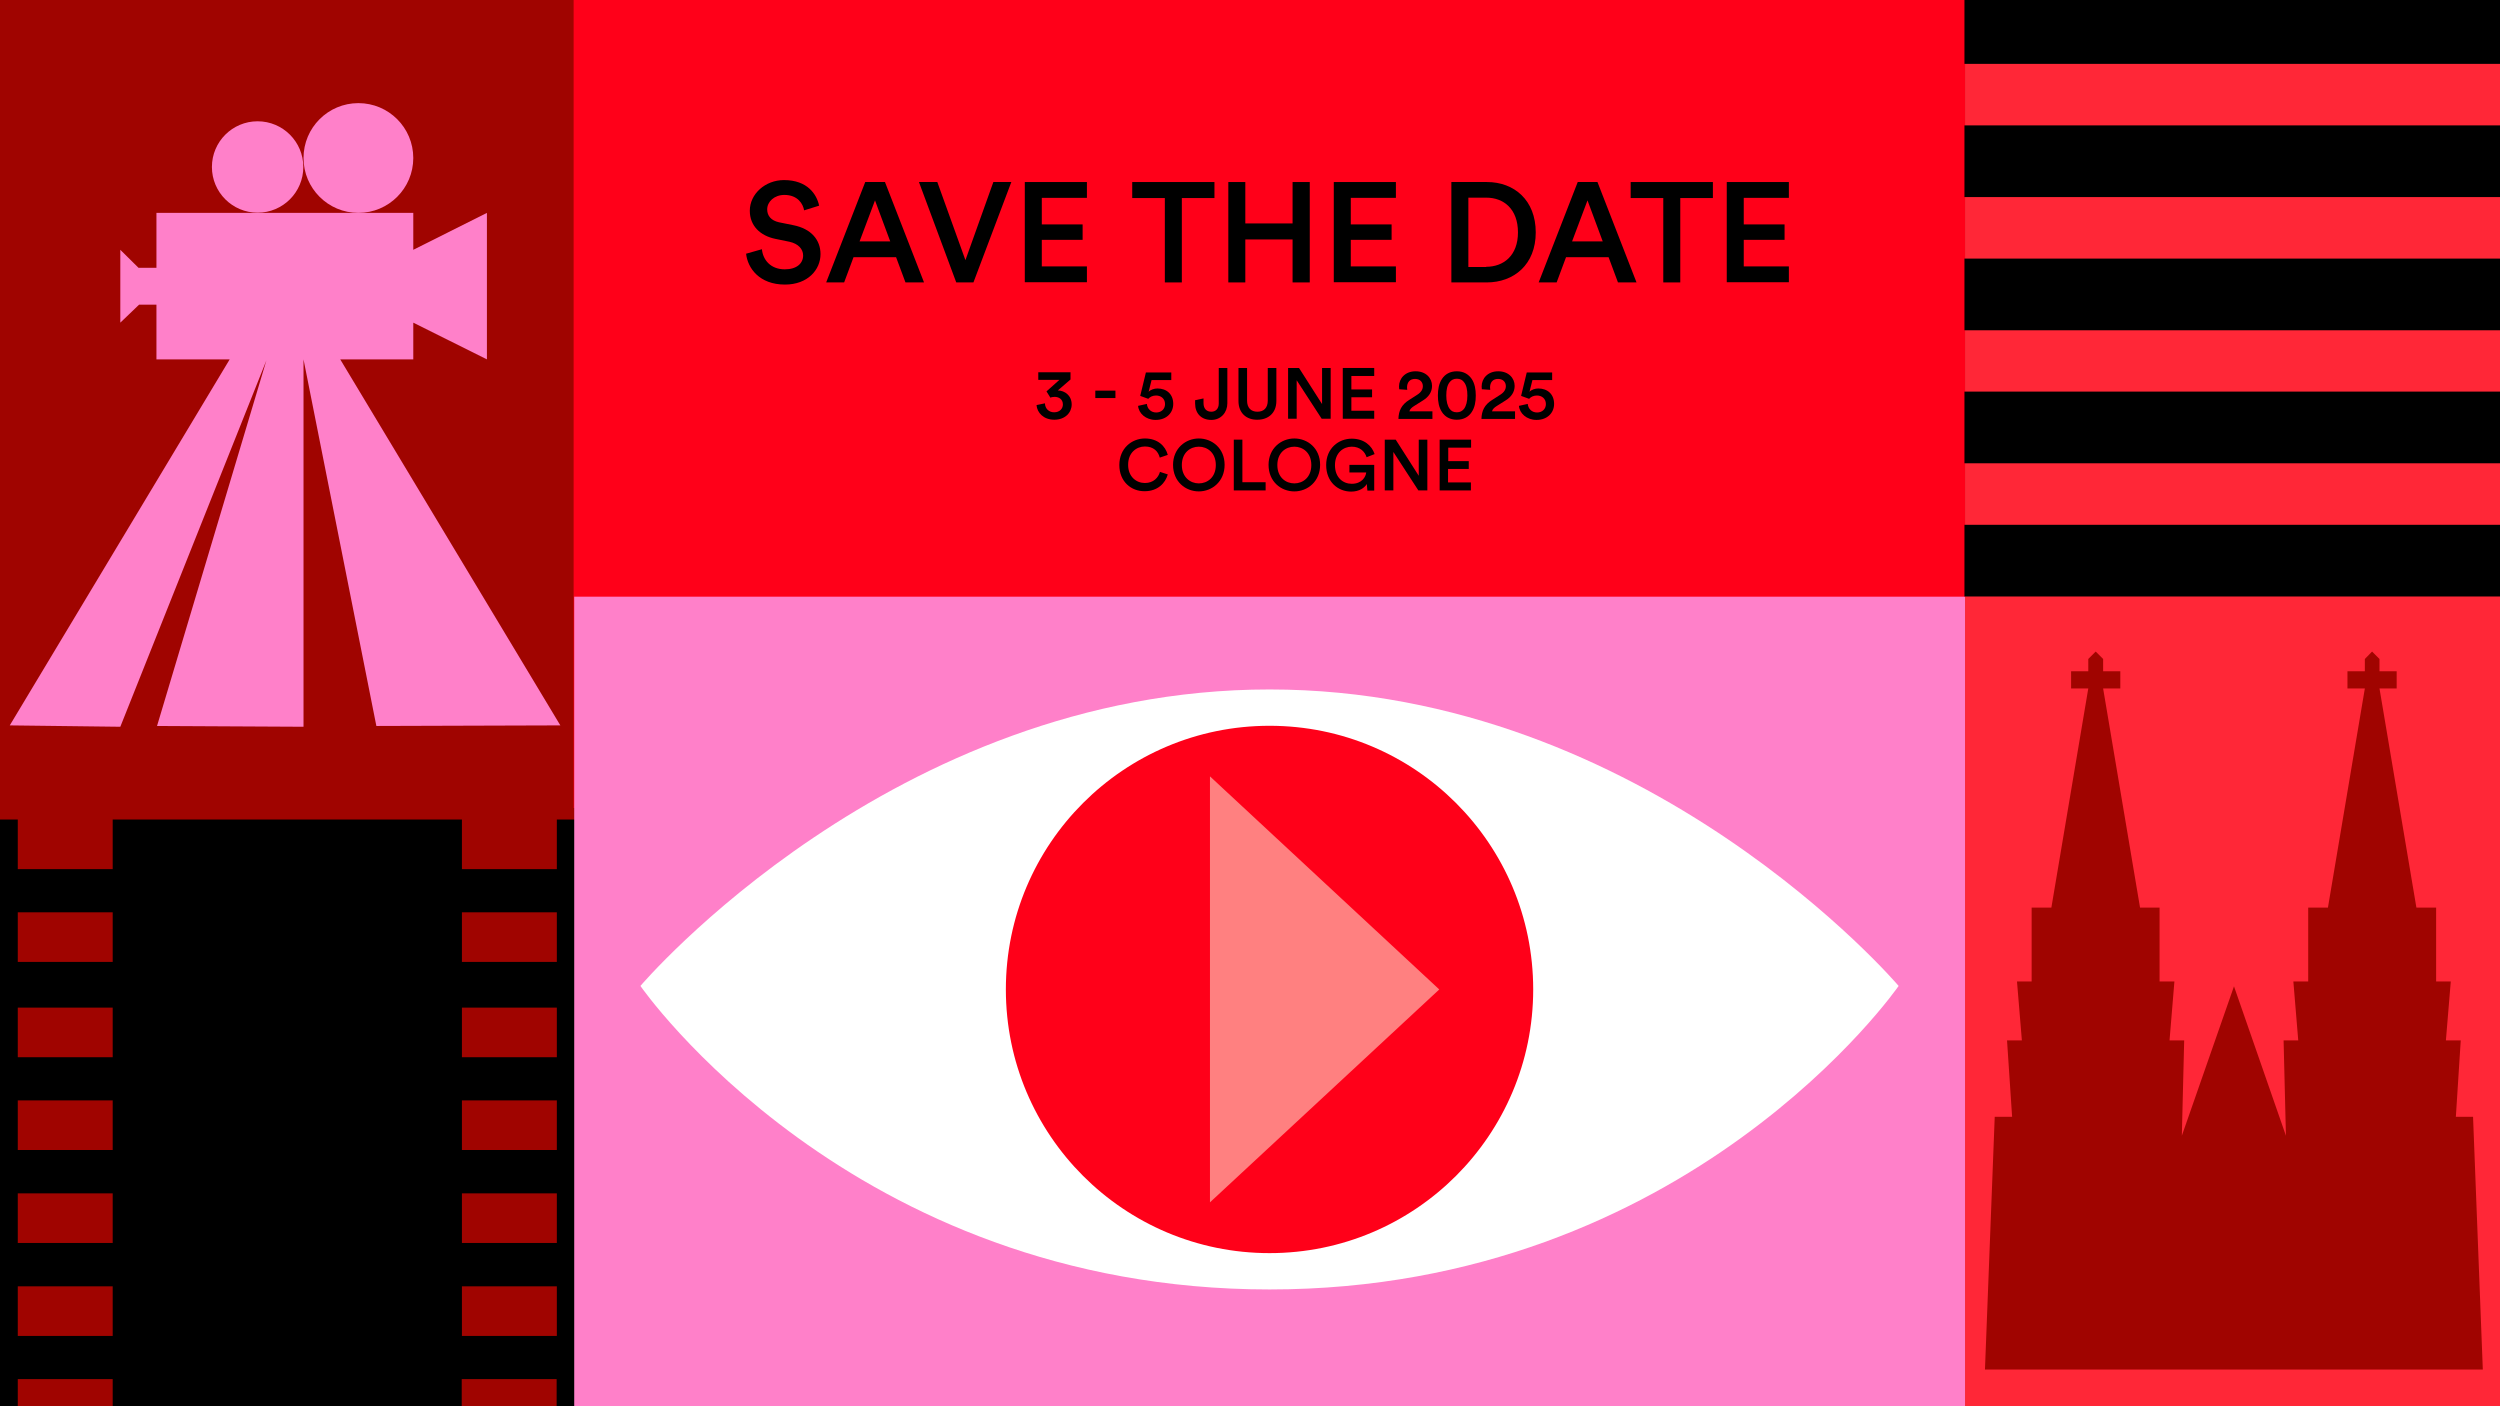 <?xml version="1.0" encoding="utf-8"?>
<!-- Generator: Adobe Illustrator 27.8.0, SVG Export Plug-In . SVG Version: 6.00 Build 0)  -->
<svg version="1.1" id="Ebene_1" xmlns="http://www.w3.org/2000/svg" xmlns:xlink="http://www.w3.org/1999/xlink" x="0px" y="0px"
	 viewBox="0 0 1280 720" style="enable-background:new 0 0 1280 720;" xml:space="preserve">
<rect x="0" y="0" width="1280" height="720" fill="#333333" stroke="none"/>
<style type="text/css">
	.st0{fill:#A00400;}
	.st1{fill:#FF0019;}
	.st2{fill:#FF80C9;}
	.st3{fill:#FF2737;}
	.st4{fill:#FFFFFF;}
	.st5{fill:#E5000D;}
	.st6{fill:#FF8080;}
	.st7{fill:#384D92;}
	.st8{fill:#032A89;}
	.st9{fill:#22B0FF;}
	.st10{fill:#7CCBDD;}
	.st11{fill:#B0DFE6;}
	.st12{fill:#74C2FB;}
</style>
<rect x="-7.3" y="-4" class="st0" width="307.8" height="731.8"/>
<g>
	<polygon class="st2" points="174.2,184 211.6,184 211.6,165.2 249.3,184 249.3,109 211.6,127.9 211.6,109 183.5,109 80.1,109 
		80.1,137.1 70.9,137.1 61.6,127.9 61.6,165.2 71.2,156 80.1,156 80.1,184 117.6,184 5,371.4 61.6,372.1 136.4,184.5 80.4,371.7 
		155.4,372.1 155.4,184 155.4,184 192.7,371.7 286.9,371.4 	"/>
	<circle class="st2" cx="183.5" cy="80.9" r="28.1"/>
	<circle class="st2" cx="131.9" cy="85.5" r="23.4"/>
</g>
<rect x="1006.1" y="-5" class="st3" width="279.6" height="732.7"/>
<polygon class="st0" points="1266.2,571.8 1257.4,571.8 1259.9,532.7 1252.3,532.7 1254.8,502.5 1247.3,502.5 1247.3,464.7 
	1237.2,464.7 1218.3,352.5 1227.1,352.5 1227.1,343.7 1218.3,343.7 1218.3,337.4 1214.5,333.6 1210.8,337.4 1210.8,343.7 
	1201.9,343.7 1201.9,352.5 1210.8,352.5 1191.9,464.7 1181.8,464.7 1181.8,502.5 1174.2,502.5 1176.7,532.7 1169.2,532.7 
	1170.4,581.5 1143.8,505 1117.1,581.5 1118.3,532.7 1110.8,532.7 1113.3,502.5 1105.7,502.5 1105.7,464.7 1095.7,464.7 
	1076.8,352.5 1085.6,352.5 1085.6,343.7 1076.8,343.7 1076.8,337.4 1073,333.6 1069.2,337.4 1069.2,343.7 1060.4,343.7 
	1060.4,352.5 1069.2,352.5 1050.3,464.7 1040.2,464.7 1040.2,502.5 1032.7,502.5 1035.2,532.7 1027.6,532.7 1030.2,571.8 
	1021.3,571.8 1016.3,701.2 1271.2,701.2 "/>
<path d="M285.1,419.6V445h-48.6v-25.4H57.7V445H9.1v-25.4H-7.3v308.2H9.1v-21.7h48.6v21.7h178.7v-21.7h48.6v21.7h14.4V419.6H285.1z
	 M57.7,684H9.1v-25.4h48.6V684z M57.7,636.4H9.1V611h48.6V636.4z M57.7,588.8H9.1v-25.4h48.6V588.8z M57.7,541.3H9.1v-25.4h48.6
	V541.3z M57.7,492.5H9.1v-25.4h48.6V492.5z M285.1,684h-48.6v-25.4h48.6V684z M285.1,636.4h-48.6V611h48.6V636.4z M285.1,588.8
	h-48.6v-25.4h48.6V588.8z M285.1,541.3h-48.6v-25.4h48.6V541.3z M285.1,492.5h-48.6v-25.4h48.6V492.5z"/>
<rect x="293.7" y="-4" class="st1" width="712.4" height="417.7"/>
<rect x="294" y="305.5" class="st2" width="712.1" height="422.3"/>
<g>
	<path class="st4" d="M327.9,504.8c0,0,128.9-151.8,322.1-151.8s322.1,151.8,322.1,151.8S864.7,660.2,650,660.2
		S327.9,504.8,327.9,504.8z"/>
	<circle class="st1" cx="650" cy="506.6" r="135"/>
	<polygon class="st6" points="619.5,397.5 619.5,615.6 736.9,506.6 	"/>
</g>
<g>
	<path d="M411.7,107.7c-0.5-3.2-3.2-7.9-10.1-7.9c-5.2,0-8.8,3.5-8.8,7.4c0,3.3,2,5.7,6,6.6l7.4,1.5c9.1,1.8,13.9,7.5,13.9,14.8
		c0,8-6.5,15.6-18.2,15.6c-13.1,0-19.1-8.4-19.9-15.8l8.1-2.3c0.5,5.4,4.4,10.3,11.7,10.3c6.2,0,9.4-3.1,9.4-7.1c0-3.3-2.5-6-6.9-7
		l-7.3-1.5c-7.8-1.6-13.1-6.7-13.1-14.4c0-8.6,7.9-15.7,17.5-15.7c12.1,0,16.8,7.4,18,13.1L411.7,107.7z"/>
	<path d="M458.8,131.7h-21.8l-4.8,12.9h-9.2l20-51.4h10.1l20,51.4h-9.5L458.8,131.7z M440.1,123.6h15.7l-7.8-21L440.1,123.6z"/>
	<path d="M508.6,93.2h9.2l-19.4,51.4h-8.8l-19.1-51.4h9.4l14.4,40L508.6,93.2z"/>
	<path d="M524.7,144.6V93.2h31.8v8.1h-23.1v13.6h20.9v7.9h-20.9v13.6h23.1v8.1H524.7z"/>
	<path d="M605.1,101.4v43.2h-8.7v-43.2h-16.7v-8.2h42.1v8.2H605.1z"/>
	<path d="M661.8,144.6v-22h-24.2v22h-8.7V93.2h8.7v21.2h24.2V93.2h8.8v51.4H661.8z"/>
	<path d="M682.9,144.6V93.2h31.8v8.1h-23.1v13.6h20.9v7.9h-20.9v13.6h23.1v8.1H682.9z"/>
	<path d="M743.1,144.6V93.2h18.2c14,0,25,9.3,25,25.8c0,16.5-11.2,25.6-25.1,25.6H743.1z M760.9,136.6c8.9,0,16.3-5.7,16.3-17.6
		c0-12-7.3-17.8-16.2-17.8h-9.2v35.5H760.9z"/>
	<path d="M823.6,131.7h-21.8l-4.8,12.9h-9.2l20-51.4h10.1l20,51.4h-9.5L823.6,131.7z M804.9,123.6h15.7l-7.8-21L804.9,123.6z"/>
	<path d="M860.3,101.4v43.2h-8.7v-43.2h-16.7v-8.2H877v8.2H860.3z"/>
	<path d="M884.1,144.6V93.2h31.8v8.1h-23.1v13.6h20.9v7.9h-20.9v13.6h23.1v8.1H884.1z"/>
</g>
<g>
	<path d="M535.8,200.4l6.6-5.9h-10.8v-3.9h16.5v3.7l-6.5,5.6c3.6,0.1,7.1,2.6,7.1,7.2c0,4.1-3.3,7.8-8.9,7.8c-5.5,0-8.8-3.6-9.1-7.5
		l4.3-0.9c0.1,2.8,2.1,4.6,4.7,4.6c2.9,0,4.5-1.9,4.5-4c0-2.8-2.2-3.9-4.2-3.9c-1.1,0-1.9,0.2-2.2,0.4L535.8,200.4z"/>
	<path d="M560.8,203.7V200h10.3v3.8H560.8z"/>
	<path d="M587.2,206.8c0.2,2.5,2.1,4.4,4.8,4.4c2.5,0,4.5-1.7,4.5-4.3c0-2.9-2.2-4.4-4.6-4.4c-1.7,0-3.1,0.7-4,1.7l-4.1-1.5l2.9-12
		h13v3.9h-10.1l-1.5,6c1-1.1,2.9-1.7,4.5-1.7c4.7,0,8.1,2.9,8.1,7.9c0,4.5-3.4,8.2-9,8.2c-5.1,0-8.7-3.4-9-7.2L587.2,206.8z"/>
	<path d="M611.9,204.9l4.3-0.9v2.4c0,3,1.7,4.4,4,4.4c2.3,0,3.8-1.6,3.8-4.2v-18.2h4.4v18.1c0,4.6-3.2,8.5-8.2,8.5
		c-5.1,0-8.3-3.3-8.3-8.4V204.9z"/>
	<path d="M634.1,205.3v-16.9h4.4v16.7c0,3.7,2,5.7,5.3,5.7c3.3,0,5.3-2,5.3-5.7v-16.7h4.4v16.9c0,6.3-4.3,9.6-9.7,9.6
		C638.3,215,634.1,211.6,634.1,205.3z"/>
	<path d="M676.7,214.4l-12.8-19.7v19.7h-4.4v-26h5.6l11.8,18.5v-18.5h4.4v26H676.7z"/>
	<path d="M687.5,214.4v-26h16.1v4.1h-11.7v6.9h10.6v4h-10.6v6.9h11.7v4.1H687.5z"/>
	<path d="M716.4,199.3c0-0.3-0.1-0.9-0.1-1.4c0-4.1,3.1-7.8,8.5-7.8c5.2,0,8.4,3.4,8.4,7.5c0,3.1-1.7,5.6-4.6,7.4l-4.6,2.9
		c-1.1,0.7-2.1,1.5-2.4,2.7h11.8v3.9H716c0.1-4.1,1.5-7.3,5.6-9.8l3.9-2.5c2.1-1.3,3-2.8,3-4.5c0-1.9-1.3-3.7-4-3.7
		c-2.8,0-4.1,1.9-4.1,4.4c0,0.4,0.1,0.8,0.1,1.2L716.4,199.3z"/>
	<path d="M738.3,194c1.5-2.3,4-3.9,7.6-3.9c3.6,0,6,1.6,7.6,3.9c1.6,2.4,2.1,5.4,2.1,8.5c0,3.2-0.5,6.1-2.1,8.5
		c-1.5,2.3-4,3.9-7.6,3.9c-3.6,0-6.1-1.6-7.6-3.9c-1.6-2.4-2.1-5.4-2.1-8.5C736.2,199.4,736.7,196.4,738.3,194z M742.2,209.3
		c0.8,1.1,1.9,1.8,3.7,1.8c1.7,0,2.8-0.7,3.7-1.8c1.1-1.5,1.7-3.8,1.7-6.8s-0.5-5.3-1.7-6.8c-0.8-1.1-1.9-1.8-3.7-1.8
		c-1.7,0-2.9,0.7-3.7,1.8c-1.2,1.5-1.7,3.8-1.7,6.8S741.1,207.8,742.2,209.3z"/>
	<path d="M758.7,199.3c0-0.3-0.1-0.9-0.1-1.4c0-4.1,3.1-7.8,8.5-7.8c5.2,0,8.4,3.4,8.4,7.5c0,3.1-1.7,5.6-4.6,7.4l-4.6,2.9
		c-1.1,0.7-2.1,1.5-2.4,2.7h11.8v3.9h-17.2c0.1-4.1,1.5-7.3,5.6-9.8l3.9-2.5c2.1-1.3,3-2.8,3-4.5c0-1.9-1.3-3.7-4-3.7
		c-2.8,0-4.1,1.9-4.1,4.4c0,0.4,0.1,0.8,0.1,1.2L758.7,199.3z"/>
	<path d="M782.2,206.8c0.2,2.5,2.1,4.4,4.8,4.4c2.5,0,4.5-1.7,4.5-4.3c0-2.9-2.2-4.4-4.6-4.4c-1.7,0-3.1,0.7-4,1.7l-4.1-1.5l2.9-12
		h13v3.9h-10.1l-1.5,6c1-1.1,2.9-1.7,4.5-1.7c4.7,0,8.1,2.9,8.1,7.9c0,4.5-3.4,8.2-9,8.2c-5.1,0-8.7-3.4-9-7.2L782.2,206.8z"/>
	<path d="M573.1,238.1c0-8.5,6.3-13.6,13.1-13.6c6.6,0,10.5,3.9,11.7,8.4l-4.1,1.4c-0.8-3.2-3.2-5.7-7.6-5.7c-4.3,0-8.6,3.1-8.6,9.4
		c0,6.1,4.2,9.3,8.6,9.3c4.4,0,6.9-2.8,7.7-5.7l4,1.3c-1.2,4.4-5.1,8.6-11.8,8.6C579.2,251.6,573.1,246.6,573.1,238.1z"/>
	<path d="M613.8,224.5c6.8,0,13.2,5,13.2,13.5c0,8.5-6.4,13.6-13.2,13.6c-6.8,0-13.2-5-13.2-13.6C600.6,229.6,607,224.5,613.8,224.5
		z M613.8,247.5c4.4,0,8.7-3.1,8.7-9.4s-4.3-9.4-8.7-9.4c-4.4,0-8.7,3.1-8.7,9.4S609.5,247.5,613.8,247.5z"/>
	<path d="M631.7,251.1v-26h4.4v21.8h11.9v4.2H631.7z"/>
	<path d="M662.7,224.5c6.8,0,13.2,5,13.2,13.5c0,8.5-6.4,13.6-13.2,13.6s-13.2-5-13.2-13.6C649.5,229.6,655.9,224.5,662.7,224.5z
		 M662.7,247.5c4.4,0,8.7-3.1,8.7-9.4s-4.3-9.4-8.7-9.4c-4.4,0-8.7,3.1-8.7,9.4S658.3,247.5,662.7,247.5z"/>
	<path d="M700.1,251.1l-0.3-3.3c-1.1,1.9-3.8,3.9-8,3.9c-6.8,0-12.8-5-12.8-13.6c0-8.5,6.3-13.5,13.1-13.5c6.3,0,10.3,3.6,11.7,7.9
		l-4.1,1.6c-0.9-2.9-3.4-5.4-7.6-5.4c-4.2,0-8.6,3-8.6,9.5c0,6.3,4.1,9.5,8.6,9.5c5.2,0,7.2-3.6,7.4-5.8h-8.6v-3.9h12.7v13.2H700.1z
		"/>
	<path d="M726.2,251.1l-12.8-19.7v19.7H709v-26h5.6l11.8,18.5v-18.5h4.4v26H726.2z"/>
	<path d="M737.1,251.1v-26h16.1v4.1h-11.7v6.9H752v4h-10.6v6.9h11.7v4.1H737.1z"/>
</g>
<g>
	<rect x="1005.8" y="-4" width="279.8" height="36.7"/>
	<rect x="1005.8" y="64.2" width="279.8" height="36.7"/>
	<rect x="1005.8" y="132.4" width="279.8" height="36.7"/>
	<rect x="1005.8" y="200.5" width="279.8" height="36.7"/>
	<rect x="1005.8" y="268.7" width="279.8" height="36.7"/>
</g>
</svg>
